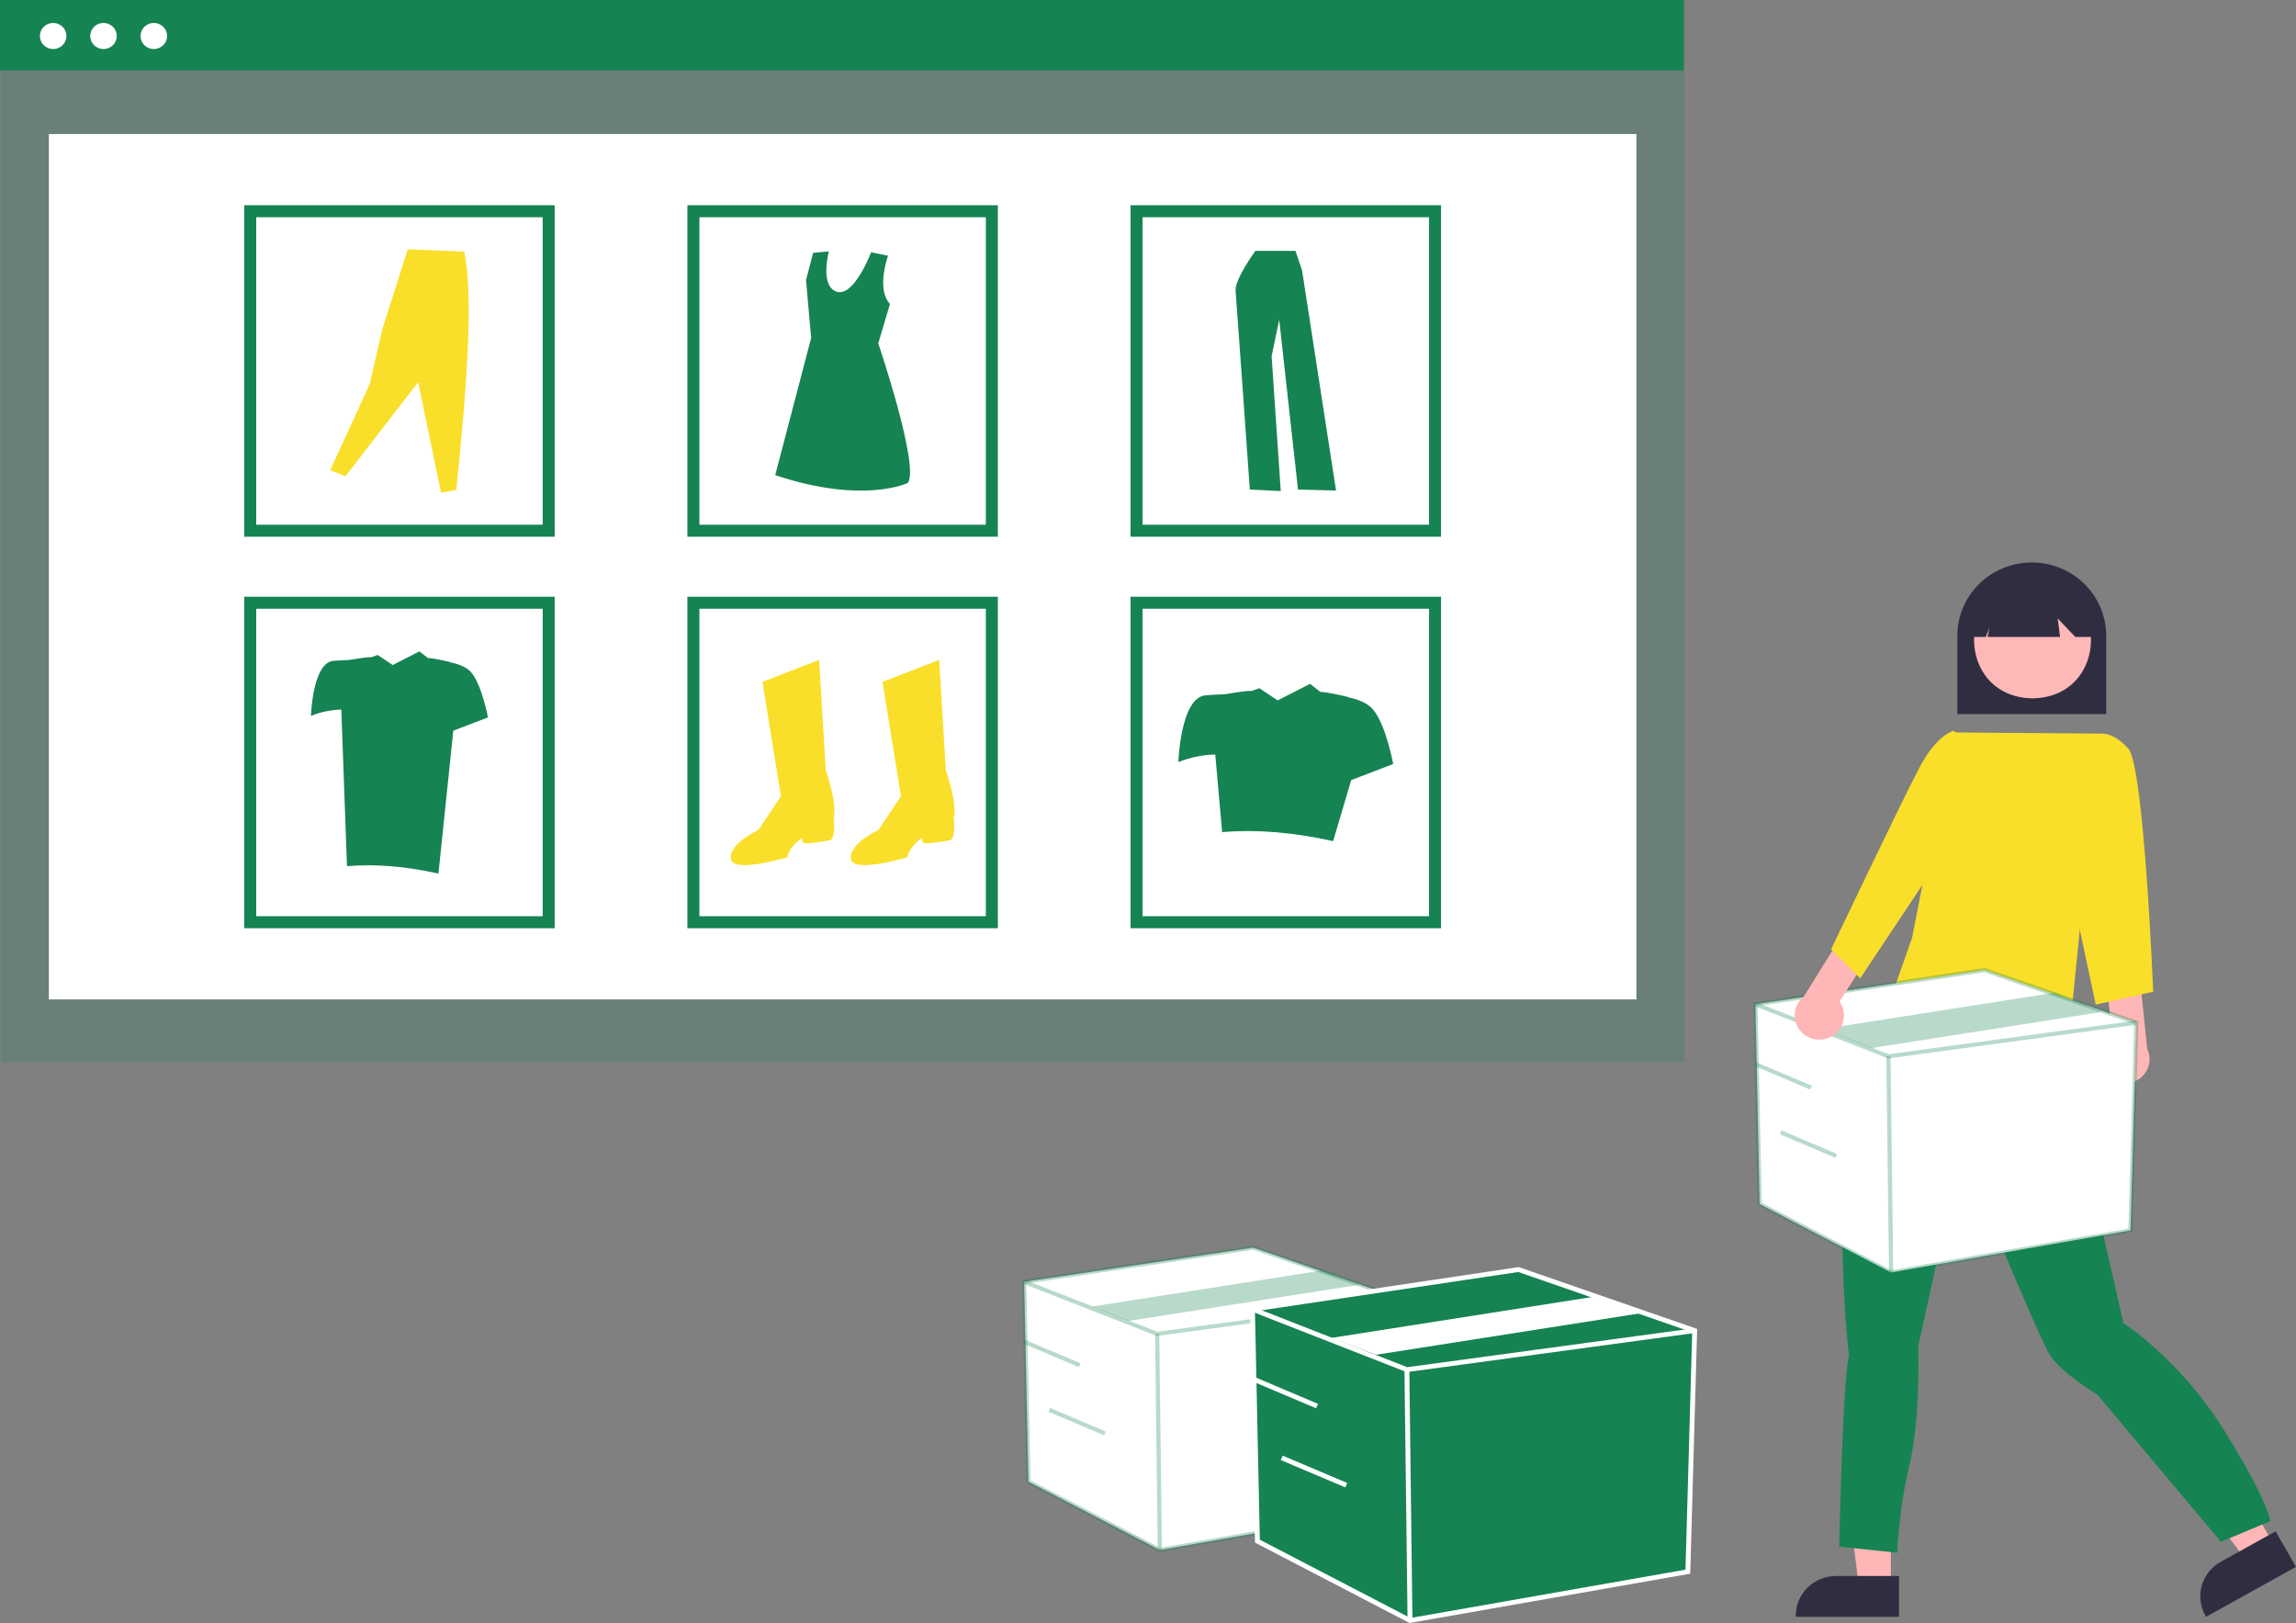 <svg width="191" height="135" viewBox="0 0 191 135" fill="none" xmlns="http://www.w3.org/2000/svg">
<rect x="0" y="0" width="191" height="135" fill="#808080" stroke="none"/>
<g clip-path="url(#clip0_79_168)">
<path opacity="0.2" d="M140.134 0.078H0.06V88.351H140.134V0.078Z" fill="#168352"/>
<path d="M136.128 11.15H4.065V83.129H136.128V11.15Z" fill="white"/>
<path d="M140.074 0H0V5.855H140.074V0Z" fill="#168352"/>
<path d="M4.422 4.079C5.032 4.079 5.525 3.593 5.525 2.994C5.525 2.394 5.032 1.908 4.422 1.908C3.813 1.908 3.319 2.394 3.319 2.994C3.319 3.593 3.813 4.079 4.422 4.079Z" fill="white"/>
<path d="M8.609 4.079C9.218 4.079 9.712 3.593 9.712 2.994C9.712 2.394 9.218 1.908 8.609 1.908C8 1.908 7.506 2.394 7.506 2.994C7.506 3.593 8 4.079 8.609 4.079Z" fill="white"/>
<path d="M12.795 4.079C13.404 4.079 13.898 3.593 13.898 2.994C13.898 2.394 13.404 1.908 12.795 1.908C12.186 1.908 11.692 2.394 11.692 2.994C11.692 3.593 12.186 4.079 12.795 4.079Z" fill="white"/>
<path d="M20.814 44.144V17.57H45.644V44.144H20.814Z" fill="white" stroke="#168352"/>
<path d="M57.682 44.144V17.57H82.511V44.144H57.682Z" fill="white" stroke="#168352"/>
<path d="M94.549 44.144V17.57H119.379V44.144H94.549Z" fill="white" stroke="#168352"/>
<path d="M20.814 76.709V50.135H45.644V76.709H20.814Z" fill="white" stroke="#168352"/>
<path d="M57.682 76.709V50.135H82.511V76.709H57.682Z" fill="white" stroke="#168352"/>
<path d="M94.549 76.709V50.135H119.379V76.709H94.549Z" fill="white" stroke="#168352"/>
<path d="M63.425 56.722L68.144 54.886L68.693 64.065C68.693 64.065 69.68 66.873 69.351 67.953C69.351 67.953 69.571 69.789 69.022 69.897C68.473 70.005 66.936 70.221 66.828 70.113C66.719 70.005 66.718 69.681 66.718 69.681C66.718 69.681 65.62 70.437 65.511 71.301C65.511 71.301 60.901 72.705 60.791 71.409C60.682 70.113 63.096 69.033 63.096 69.033L64.962 66.225L63.425 56.722Z" fill="#F9DF2A"/>
<path d="M73.413 56.722L78.131 54.886L78.68 64.065C78.68 64.065 79.668 66.873 79.339 67.953C79.339 67.953 79.558 69.789 79.009 69.897C78.46 70.005 76.924 70.221 76.815 70.113C76.706 70.005 76.705 69.681 76.705 69.681C76.705 69.681 75.608 70.437 75.498 71.301C75.498 71.301 70.888 72.705 70.779 71.409C70.669 70.113 73.083 69.033 73.083 69.033L74.949 66.225L73.413 56.722Z" fill="#F9DF2A"/>
<path d="M73.874 21.273C73.874 21.273 72.869 24.036 74.033 25.282L73.062 28.564C73.062 28.564 76.511 38.745 75.526 40.167C75.526 40.167 71.847 41.977 64.489 39.521L67.478 28.112L67.051 23.296L67.642 21.034L68.956 20.905C68.956 20.905 68.168 23.814 69.613 24.267C71.058 24.719 72.468 20.978 72.468 20.978L73.874 21.273Z" fill="#168352"/>
<path d="M27.466 39.109L28.735 39.619L34.787 31.792L36.689 40.98L37.957 40.754C38.771 32.832 39.435 24.752 38.62 20.93L33.922 20.732L31.79 27.425L30.752 31.963L27.466 39.109Z" fill="#F9DF2A"/>
<path d="M104.433 20.868C104.433 20.868 102.702 23.235 102.787 24.191C102.871 25.146 103.969 40.722 103.969 40.722L106.544 40.846L105.783 29.632L106.416 26.6L107.978 40.722L111.144 40.805L108.316 22.488L107.767 20.868L104.433 20.868Z" fill="#168352"/>
<path d="M114.214 59.008C113.755 58.465 112.965 58.172 112.206 58.013C112.228 57.945 109.9 57.472 109.86 57.569L108.982 56.881L106.284 58.259L104.769 57.244L104.064 57.49C104.093 57.367 101.878 57.745 101.878 57.745C101.455 57.76 100.915 57.786 100.31 57.832C98.192 57.992 98.029 63.39 98.029 63.39C99.004 62.998 100.043 62.784 101.095 62.758L101.668 69.215C104.612 68.966 107.7 69.255 110.901 69.963L112.402 64.888L115.898 63.55C115.898 63.55 115.301 60.29 114.214 59.008Z" fill="#168352"/>
<path d="M39.203 55.933C38.824 55.486 38.173 55.245 37.548 55.114C37.567 55.058 35.648 54.668 35.615 54.748L34.891 54.181L32.669 55.317L31.42 54.48L30.84 54.683C30.863 54.582 29.039 54.893 29.039 54.893C28.691 54.906 28.245 54.927 27.747 54.965C26.001 55.097 25.867 59.544 25.867 59.544C26.67 59.221 27.526 59.045 28.394 59.024L28.865 72.046C31.291 71.841 33.836 72.08 36.473 72.663L37.709 60.778L40.59 59.676C40.59 59.676 40.098 56.99 39.203 55.933Z" fill="#168352"/>
<path d="M162.827 59.4H175.211V52.879C175.211 51.263 174.558 49.714 173.397 48.571C172.236 47.428 170.661 46.786 169.019 46.786C167.376 46.786 165.801 47.428 164.64 48.571C163.479 49.714 162.827 51.263 162.827 52.879V59.4Z" fill="#2F2E41"/>
<path d="M157.298 131.945H154.635L153.368 121.835H157.299L157.298 131.945Z" fill="#FFB6B6"/>
<path d="M157.978 131.089H152.732C151.845 131.089 150.995 131.436 150.368 132.053C149.742 132.67 149.389 133.506 149.389 134.378V134.485H157.978V131.089Z" fill="#2F2E41"/>
<path d="M189.139 128.447L186.819 129.736L180.665 121.546L184.088 119.644L189.139 128.447Z" fill="#FFB6B6"/>
<path d="M189.303 127.374L184.735 129.91C183.963 130.339 183.396 131.052 183.158 131.893C182.92 132.733 183.032 133.632 183.468 134.392L183.521 134.485L191 130.33L189.303 127.374Z" fill="#2F2E41"/>
<path d="M172.116 86.48L172.321 87.491C172.321 87.491 172.938 88.098 172.629 88.401C172.321 88.704 172.424 90.12 172.424 90.12C172.596 92.702 176.025 107.209 176.638 110.043C176.638 110.043 181.365 113.076 185.065 119.043C188.765 125.009 188.867 126.526 188.867 126.526L184.757 128.246L174.481 116.009C174.481 116.009 171.603 114.29 170.575 112.773C169.547 111.256 163.174 95.581 163.174 95.581L159.576 111.964C159.576 111.964 159.782 117.93 158.857 121.773C158.288 124.199 157.944 126.669 157.829 129.156L152.999 128.65C152.999 128.65 153.307 114.29 153.821 112.773C153.821 112.773 151.663 95.278 155.979 88.3L159.458 79.174L162.865 77.884L172.116 86.48Z" fill="#168352"/>
<path d="M169.082 48.38C162.598 48.489 162.599 57.981 169.082 58.089C175.567 57.98 175.566 48.488 169.082 48.38Z" fill="#FFB8B8"/>
<path d="M164.092 52.983H165.194L165.494 52.244L165.344 52.983H171.372L171.176 51.438L172.641 52.983H174.103V52.145C174.103 51.499 173.974 50.858 173.723 50.261C173.472 49.663 173.104 49.12 172.639 48.662C172.175 48.204 171.623 47.841 171.016 47.593C170.409 47.345 169.759 47.217 169.101 47.217C168.444 47.216 167.793 47.343 167.185 47.59C166.578 47.837 166.026 48.2 165.561 48.657C165.096 49.114 164.727 49.657 164.475 50.254C164.223 50.851 164.093 51.492 164.092 52.139V52.145L164.092 52.983Z" fill="#2F2E41"/>
<path d="M162.396 60.923L174.649 61.021L172.06 86.871C172.06 86.871 157.73 86.126 157.721 81.822L159.063 77.998L162.396 60.923Z" fill="#F9DF2A"/>
<path d="M175.176 89.369C174.987 89.142 174.852 88.877 174.779 88.594C174.706 88.309 174.697 88.013 174.753 87.725C174.809 87.437 174.928 87.165 175.103 86.927C175.277 86.69 175.502 86.493 175.762 86.35L175.23 81.8L177.961 80.807L178.622 87.244C178.835 87.69 178.875 88.197 178.734 88.669C178.593 89.142 178.28 89.548 177.856 89.809C177.432 90.071 176.925 90.171 176.431 90.09C175.937 90.009 175.491 89.752 175.176 89.369Z" fill="#FFB6B6"/>
<path d="M173.038 63.248L174.65 61.03C174.65 61.03 175.754 60.789 177.057 62.286C178.361 63.782 179.121 82.488 179.121 82.488L174.341 83.557L171.517 70.302L173.038 63.248Z" fill="#F9DF2A"/>
<path d="M146.029 83.533L146.384 100.152L157.318 105.837L177.23 102.338L177.719 85.064L165.096 80.69L146.029 83.533Z" fill="white"/>
<path opacity="0.3" d="M157.29 106.017L146.212 100.256L145.851 83.386L165.113 80.514L165.154 80.528L177.897 84.943L177.4 102.483L157.29 106.017ZM146.557 100.047L157.347 105.658L177.059 102.194L177.541 85.184L165.079 80.866L146.207 83.68L146.557 100.047Z" fill="#168352"/>
<path opacity="0.3" d="M157.074 88.039L157.031 88.022L145.965 83.692L146.093 83.373L157.118 87.686L177.695 84.894L177.743 85.234L157.074 88.039Z" fill="#168352"/>
<path opacity="0.3" d="M157.271 87.86L156.921 87.865L157.144 105.839L157.493 105.835L157.271 87.86Z" fill="#168352"/>
<path opacity="0.3" d="M155.676 87.179L151.686 85.587L170.891 82.576L174.881 84.167L155.676 87.179Z" fill="#168352"/>
<path opacity="0.3" d="M146.098 88.354L145.96 88.669L150.587 90.63L150.725 90.314L146.098 88.354Z" fill="#168352"/>
<path opacity="0.3" d="M148.193 94.023L148.055 94.339L152.682 96.299L152.82 95.984L148.193 94.023Z" fill="#168352"/>
<path d="M85.196 106.621L85.551 123.24L96.485 128.926L116.397 125.427L116.886 108.152L104.263 103.779L85.196 106.621Z" fill="white"/>
<path opacity="0.3" d="M96.457 129.105L85.379 123.345L85.018 106.474L104.28 103.602L104.321 103.617L117.064 108.032L116.567 125.571L96.457 129.105ZM85.724 123.135L96.513 128.746L116.226 125.282L116.707 108.272L104.246 103.955L85.374 106.769L85.724 123.135Z" fill="#168352"/>
<path opacity="0.3" d="M96.241 111.127L96.198 111.111L85.131 106.781L85.26 106.462L96.284 110.775L116.862 107.982L116.909 108.322L96.241 111.127Z" fill="#168352"/>
<path opacity="0.3" d="M96.437 110.949L96.088 110.953L96.31 128.928L96.659 128.924L96.437 110.949Z" fill="#168352"/>
<path opacity="0.3" d="M93.876 109.876L90.853 108.676L110.058 105.665L113.081 106.865L93.876 109.876Z" fill="#168352"/>
<path opacity="0.3" d="M85.265 111.442L85.127 111.758L89.754 113.718L89.892 113.402L85.265 111.442Z" fill="#168352"/>
<path opacity="0.3" d="M87.36 117.112L87.222 117.427L91.849 119.388L91.987 119.072L87.36 117.112Z" fill="#168352"/>
<path d="M104.191 108.9L104.603 128.192L117.296 134.792L140.41 130.73L140.977 110.677L126.325 105.6L104.191 108.9Z" fill="#168352"/>
<path d="M117.262 135L104.403 128.313L103.984 108.729L126.344 105.395L126.392 105.412L141.184 110.537L140.608 130.898L117.262 135ZM104.803 128.07L117.329 134.583L140.212 130.562L140.771 110.817L126.305 105.805L104.397 109.071L104.803 128.07Z" fill="white"/>
<path d="M117.012 114.131L116.963 114.111L104.116 109.085L104.265 108.715L117.063 113.721L140.949 110.479L141.005 110.874L117.012 114.131Z" fill="white"/>
<path d="M117.24 113.923L116.835 113.928L117.093 134.794L117.498 134.789L117.24 113.923Z" fill="white"/>
<path d="M114.472 112.687L110.758 111.285L133.051 107.789L136.766 109.191L114.472 112.687Z" fill="white"/>
<path d="M104.271 114.496L104.11 114.863L109.481 117.138L109.642 116.772L104.271 114.496Z" fill="white"/>
<path d="M106.703 121.078L106.543 121.444L111.914 123.719L112.074 123.353L106.703 121.078Z" fill="white"/>
<path d="M152.228 86.281C152.498 86.156 152.736 85.975 152.927 85.75C153.118 85.525 153.256 85.262 153.332 84.978C153.408 84.695 153.42 84.399 153.367 84.111C153.314 83.822 153.198 83.549 153.026 83.309L155.508 79.433L153.482 77.375L150.056 82.897C149.666 83.208 149.406 83.648 149.325 84.135C149.244 84.622 149.347 85.121 149.615 85.538C149.882 85.955 150.296 86.261 150.778 86.398C151.26 86.535 151.776 86.493 152.228 86.281V86.281Z" fill="#FFB6B6"/>
<path d="M164.279 61.942L162.501 60.789C162.501 60.789 161.129 61.092 159.67 63.853C158.21 66.615 152.326 78.962 152.326 78.962L154.745 81.378L161.198 71.691L164.279 61.942Z" fill="#F9DF2A"/>
</g>
<defs>
<clipPath id="clip0_79_168">
<rect width="191" height="135" fill="white"/>
</clipPath>
</defs>
</svg>
